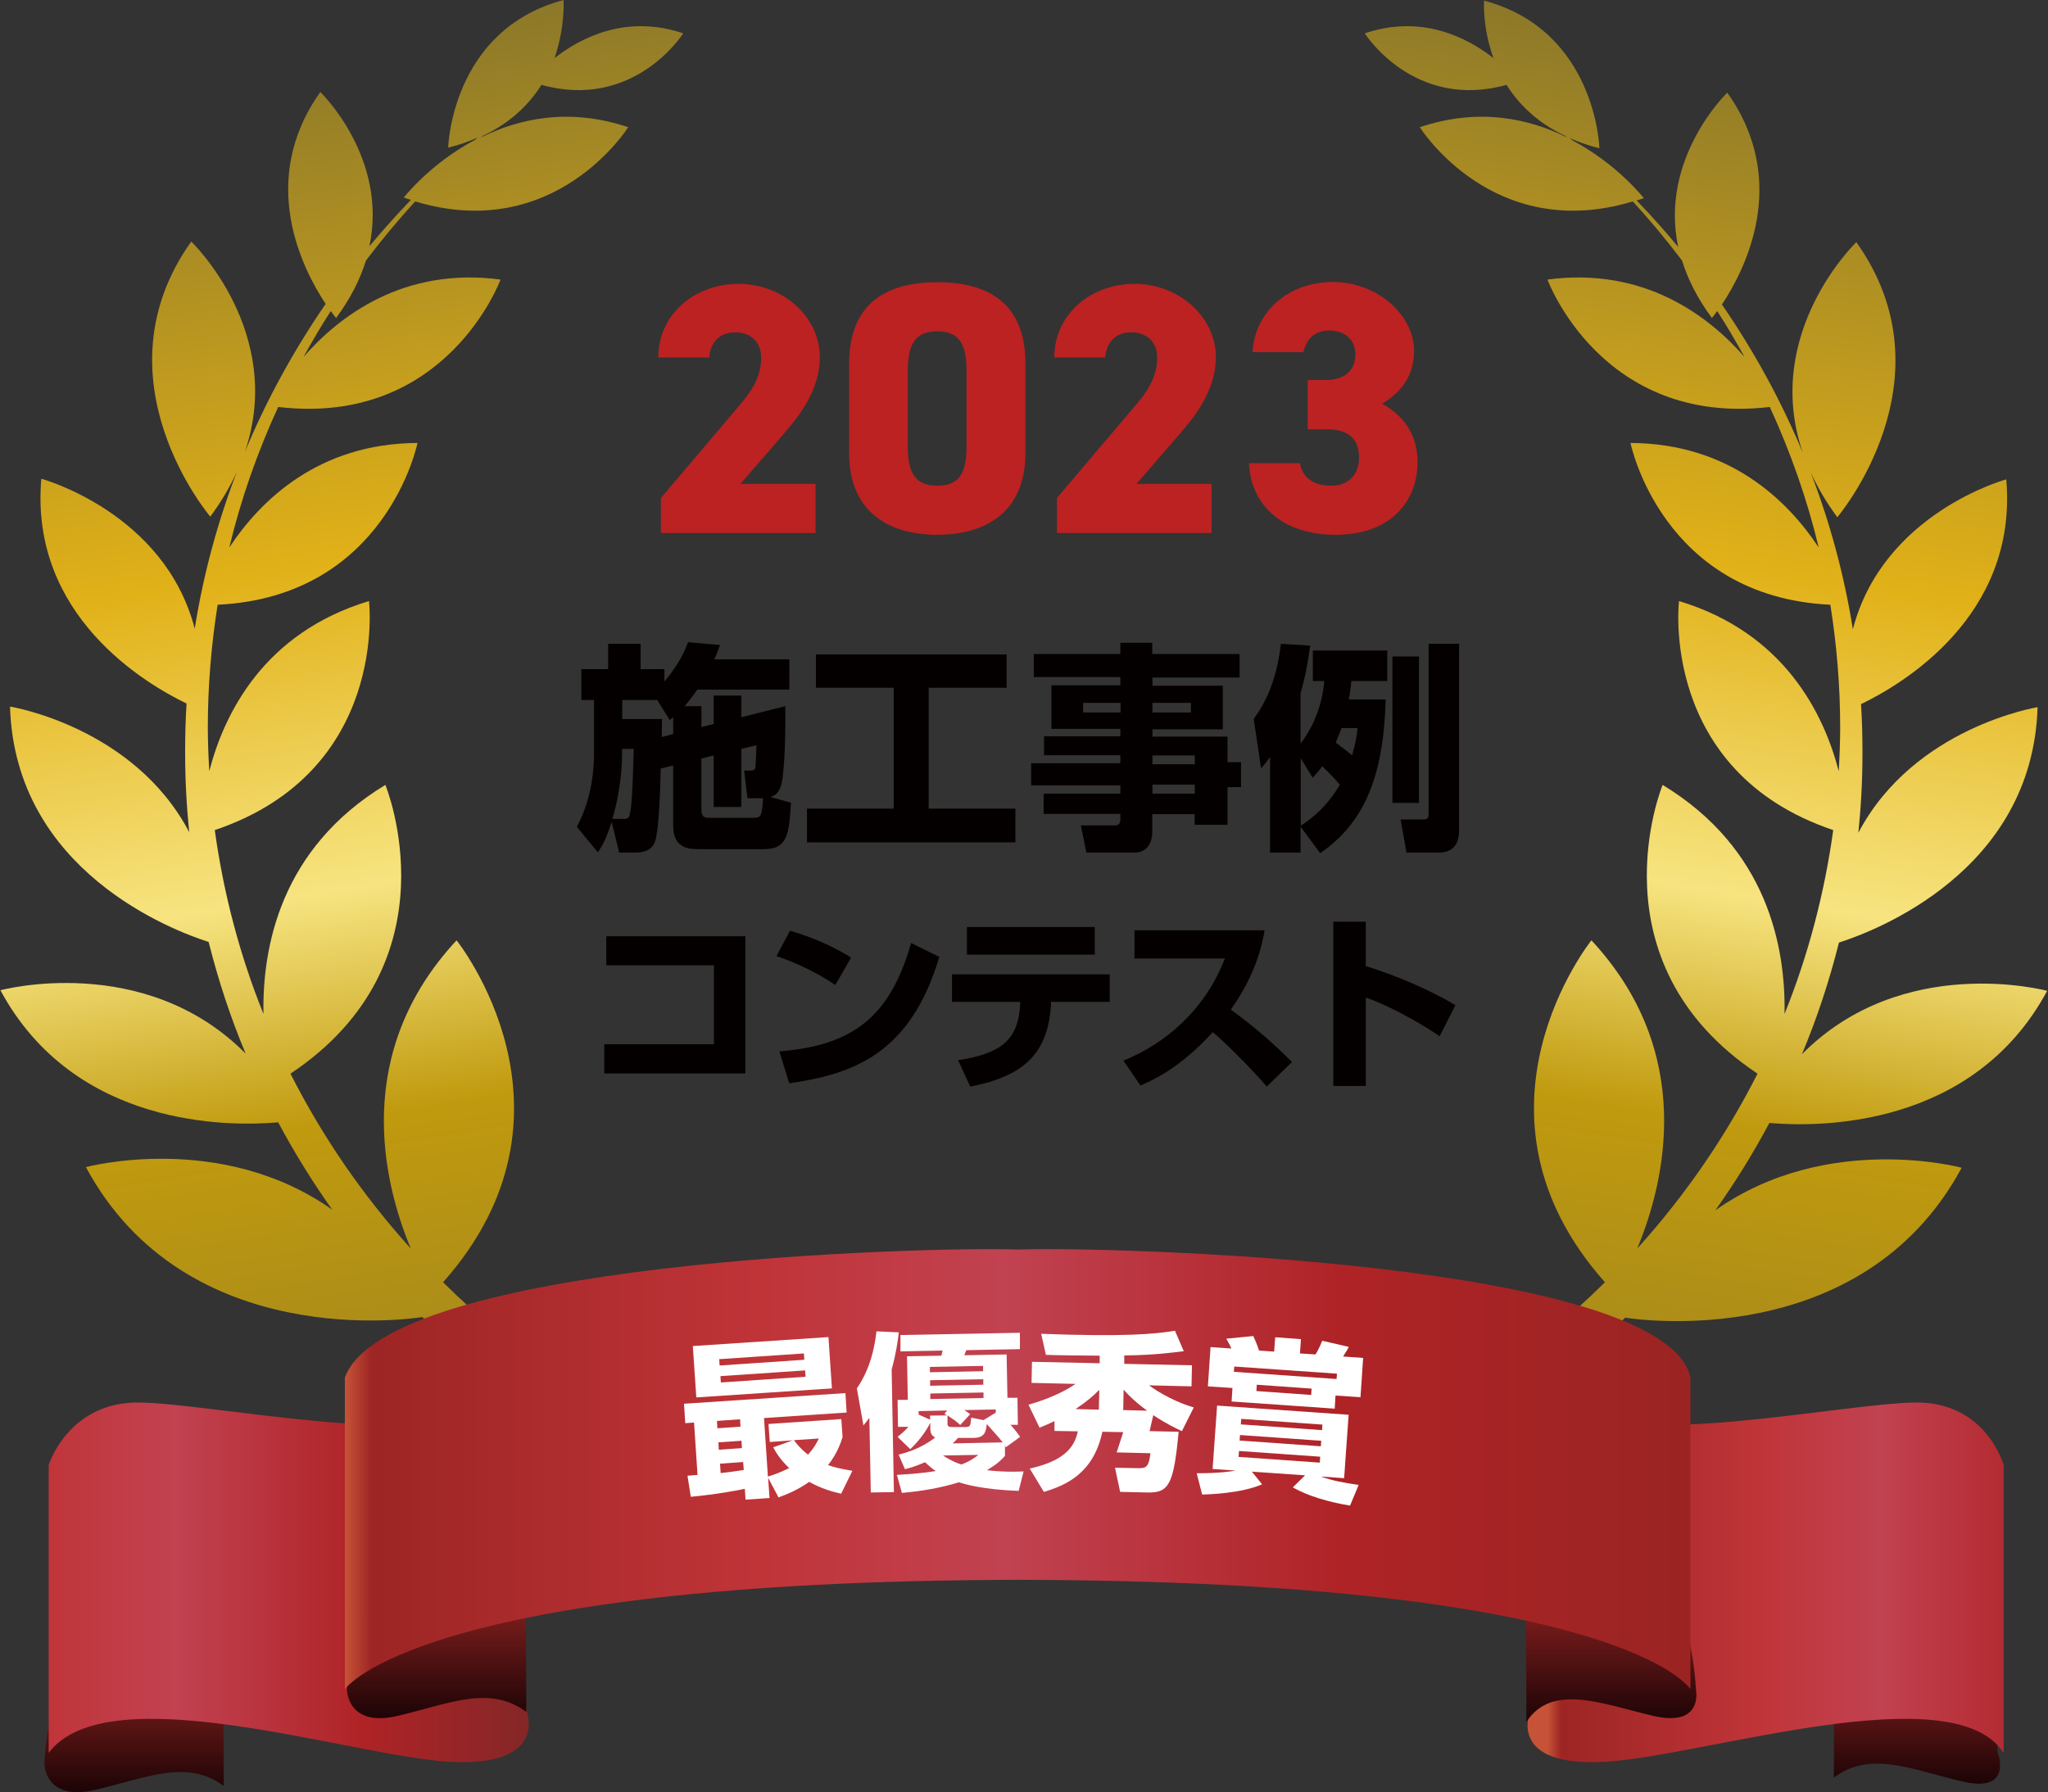 <?xml version="1.0" encoding="UTF-8"?>
<svg id="_レイヤー_2" data-name="レイヤー 2" xmlns="http://www.w3.org/2000/svg" xmlns:xlink="http://www.w3.org/1999/xlink" viewBox="0 0 100.12 87.64">
  <rect x="0" y="0" width="100.12" height="87.64" fill="#333333" stroke="none"/>
  <defs>
    <style>
      .cls-1 {
        fill: #bb2221;
      }

      .cls-1, .cls-2, .cls-3, .cls-4, .cls-5, .cls-6, .cls-7, .cls-8, .cls-9, .cls-10, .cls-11, .cls-12 {
        stroke-width: 0px;
      }

      .cls-2 {
        fill: url(#linear-gradient);
      }

      .cls-3 {
        fill: url(#_名称未設定グラデーション_222-2);
      }

      .cls-4 {
        fill: url(#linear-gradient-6);
      }

      .cls-5 {
        fill: url(#linear-gradient-5);
      }

      .cls-6 {
        fill: #040000;
      }

      .cls-7 {
        fill: #fff;
      }

      .cls-8 {
        fill: url(#linear-gradient-2);
      }

      .cls-9 {
        fill: url(#linear-gradient-7);
      }

      .cls-10 {
        fill: url(#linear-gradient-3);
      }

      .cls-11 {
        fill: url(#_名称未設定グラデーション_222);
      }

      .cls-12 {
        fill: url(#linear-gradient-4);
      }
    </style>
    <linearGradient id="_名称未設定グラデーション_222" data-name="名称未設定グラデーション 222" x1="-105.31" y1="1.9" x2="-92.88" y2="80.35" gradientTransform="translate(120.89)" gradientUnits="userSpaceOnUse">
      <stop offset="0" stop-color="#8c7829"/>
      <stop offset=".32" stop-color="#e1b118"/>
      <stop offset=".52" stop-color="#f7e480"/>
      <stop offset=".66" stop-color="#c09a0e"/>
      <stop offset="1" stop-color="#8c7829"/>
    </linearGradient>
    <linearGradient id="_名称未設定グラデーション_222-2" data-name="名称未設定グラデーション 222" x1="-1019.35" y1="1.9" x2="-1006.93" y2="80.35" gradientTransform="translate(-934.81) rotate(-180) scale(1 -1)" xlink:href="#_名称未設定グラデーション_222"/>
    <linearGradient id="linear-gradient" x1="6.56" y1="87.64" x2="6.56" y2="74.38" gradientUnits="userSpaceOnUse">
      <stop offset="0" stop-color="#1d0406"/>
      <stop offset=".53" stop-color="#9c2523"/>
      <stop offset=".99" stop-color="#560b10"/>
    </linearGradient>
    <linearGradient id="linear-gradient-2" x1="-9.45" y1="77.32" x2="27.28" y2="77.32" gradientUnits="userSpaceOnUse">
      <stop offset="0" stop-color="#c65337"/>
      <stop offset=".02" stop-color="#9d2524"/>
      <stop offset=".31" stop-color="#c03438"/>
      <stop offset=".49" stop-color="#c14251"/>
      <stop offset=".74" stop-color="#af2326"/>
      <stop offset=".99" stop-color="#7f2727"/>
    </linearGradient>
    <linearGradient id="linear-gradient-3" x1="21.35" y1="84.01" x2="21.35" y2="70.75" xlink:href="#linear-gradient"/>
    <linearGradient id="linear-gradient-4" x1="93.72" y1="87.23" x2="93.72" y2="73.97" xlink:href="#linear-gradient"/>
    <linearGradient id="linear-gradient-5" x1="75.66" x2="108.9" xlink:href="#linear-gradient-2"/>
    <linearGradient id="linear-gradient-6" x1="78.75" y1="84.2" x2="78.75" y2="70.75" xlink:href="#linear-gradient"/>
    <linearGradient id="linear-gradient-7" x1="16.86" y1="71.84" x2="82.64" y2="71.84" gradientUnits="userSpaceOnUse">
      <stop offset="0" stop-color="#c65337"/>
      <stop offset=".02" stop-color="#9d2524"/>
      <stop offset=".31" stop-color="#c03438"/>
      <stop offset=".49" stop-color="#c14251"/>
      <stop offset=".74" stop-color="#af2326"/>
      <stop offset=".99" stop-color="#9b2423"/>
    </linearGradient>
  </defs>
  <g id="_書き出しようレイヤー" data-name="書き出しようレイヤー">
    <g id="_施工事例コンテスト2022_最優秀賞_" data-name="施工事例コンテスト2022（最優秀賞）">
      <path class="cls-11" d="m50.06,74.74s0,0,0,0c-11.16-.35-21.19-4.89-28.4-12.04,7.4-8.33.66-16.72.66-16.72-5.12,5.51-3.59,11.82-2.24,15.07-2.33-2.58-4.31-5.45-5.88-8.55,8.21-5.47,4.64-14.12,4.64-14.12-5.13,3.11-6.02,7.94-5.96,11.2-1.15-2.85-1.95-5.87-2.38-8.99,8.53-2.88,7.54-11.2,7.54-11.2-5.14,1.55-7.08,5.5-7.81,8.32-.04-.71-.07-1.43-.07-2.15,0-2.03.17-4.03.48-5.99,8.25-.39,9.77-7.91,9.77-7.91-4.86.02-7.7,2.84-9.2,5.11.57-2.38,1.38-4.67,2.39-6.87,8.23.97,10.87-6.23,10.87-6.23-4.73-.63-7.88,1.78-9.63,3.78.42-.76.86-1.51,1.33-2.24.16.22.26.34.26.34.72-.97,1.18-1.91,1.46-2.81.76-1,1.56-1.97,2.41-2.89,6.85,2.07,10.41-3.63,10.41-3.63-2.88-.97-5.35-.42-7.2.5.03-.03.07-.05.1-.08,1.38-.65,2.27-1.56,2.86-2.49,4.55,1.26,6.93-2.52,6.93-2.52-2.79-.94-5.01.21-6.29,1.21C27.64,1.3,27.55,0,27.55,0c-5.49,1.46-5.64,7.22-5.64,7.22.53-.13,1-.3,1.44-.49-.05.05-.11.09-.17.13-2.18,1.17-3.44,2.8-3.44,2.8.12.04.23.08.35.11-.7.73-1.38,1.49-2.03,2.27.92-4.35-2.4-7.54-2.4-7.54-3.11,4.37-.83,8.72.26,10.36-1.56,2.27-2.89,4.69-3.95,7.24,2-5.86-2.62-10.29-2.62-10.29-4.79,6.73.93,13.45.93,13.45.55-.74.97-1.47,1.3-2.19-.94,2.45-1.64,5.02-2.06,7.67-1.48-5.7-7.5-7.33-7.5-7.33-.58,6.71,5.13,10.04,7.1,10.99-.05.79-.07,1.59-.07,2.39,0,1.32.07,2.62.2,3.9-2.72-5.17-8.76-6.14-8.76-6.14.24,8.04,7.96,10.95,9.71,11.51.47,1.87,1.07,3.7,1.81,5.46-4.95-5-11.99-3.1-11.99-3.1,3.63,6.74,11.19,6.67,13.58,6.46.79,1.48,1.67,2.9,2.64,4.27-5.46-3.86-12.04-2.08-12.04-2.08,4.9,9.1,16.03,7.4,16.45,7.33,7.18,7.19,17.14,11.84,28.24,12.42v.06c.4,0,.79-.02,1.18-.03,0,0,0,0,0,0v-2.12Z"/>
      <g>
        <path class="cls-6" d="m32.3,37.58c-.02.96-.08,2.95-.27,3.55-.18.56-.78.56-1.03.56h-.73l-.37-1.5c-.27.85-.43,1.11-.67,1.49l-1.03-1.25c.81-1.51.84-3.06.84-3.69v-2.51h-.62v-1.51h1.31v-1.24h1.59v1.24h1.16v.6c.76-.88,1.04-1.61,1.16-1.92l1.56.14c-.09.25-.16.44-.28.7h3.67v1.48h-4.5c-.13.18-.29.42-.62.81h.82v1.02l.6-.15v-1.39h1.35v1.06l2.15-.54c.01.74.01,2.31-.13,3.5-.1.77-.39.87-.6.94l1.01.28c-.1,1.49-.15,2.27-1.3,2.27h-3.24c-.38,0-1.22,0-1.22-1.13v-2.96l-.61.15Zm-1.82,2.47c.25,0,.29-.12.31-.24.09-.41.14-1.12.19-3.19h-.57v.17c0,.33,0,1.64-.47,3.25h.54Zm2.43-4.16v-.82s-.06.06-.17.14l-.61-.98h-1.71v.93h1.94c0,.23,0,.38-.01.88l.57-.15Zm3.63,3.15l-.16-1.36h.3c.12,0,.24-.01.25-.18.01-.08.05-.87.05-1.06l-.74.18v2.84h-1.35v-2.52l-.6.15v2.53c0,.37.22.37.39.37h2.13c.39,0,.44-.06.49-.96h-.75Z"/>
        <path class="cls-6" d="m39.89,32h9.32v1.63h-3.81v5.91h4.24v1.65h-10.19v-1.65h4.24v-5.91h-3.8v-1.63Z"/>
        <path class="cls-6" d="m60.61,33.13h-4.27v.4h3.44v2.13h-3.44v.36h3.67v1.25h.66v1.22h-.66v1.84h-1.61v-.52h-2.07v.86c0,.53-.24,1.02-.88,1.02h-2.34l-.27-1.33h1.65c.23,0,.28-.11.28-.3v-.26h-3.75v-.99h3.75v-.41h-4.36v-1.08h4.36v-.39h-3.73v-.93h3.73v-.36h-3.37v-2.13h3.37v-.4h-4.23v-1.13h4.23v-.55h1.56v.55h4.27v1.13Zm-7.66,1.24v.47h1.83v-.47h-1.83Zm3.39,0v.47h1.88v-.47h-1.88Zm0,2.57v.43h2.07v-.43h-2.07Zm0,1.43v.44h2.07v-.44h-2.07Z"/>
        <path class="cls-6" d="m67.74,34.19c-.1,4.16-1.27,6.19-3.2,7.53l-.96-1.3v1.27h-1.49v-4.67c-.19.26-.29.37-.44.55l-.36-2.42c.87-1.16,1.19-2.5,1.33-3.67l1.43.09c-.09.65-.2,1.4-.47,2.33v2.46c.67-.88,1.07-1.95,1.16-3.06h-.56v-1.49h3.64v1.49h-1.76c-.02.26-.04.47-.12.9h1.79Zm-4.16,6.19c.25-.16,1.2-.76,1.92-2.01-.29-.34-.54-.6-.86-.9-.19.26-.3.38-.47.56l-.58-.95v3.31Zm2-4.77c-.1.26-.17.45-.28.7.32.24.48.37.8.62.17-.58.23-.98.27-1.33h-.79Zm2.49-3.51h1.3v7.16h-1.3v-7.16Zm1.76-.62h1.5v9.12c0,.69-.31,1.09-1,1.09h-1.57l-.29-1.62h1.11c.26,0,.26-.13.26-.34v-8.25Z"/>
      </g>
      <g>
        <path class="cls-6" d="m36.44,45.78v6.71h-6.9v-1.43h5.36v-3.86h-5.26v-1.42h6.8Z"/>
        <path class="cls-6" d="m40.83,48.16c-.85-.58-1.89-1.08-2.87-1.41l.66-1.24c1.37.4,2.32.9,2.99,1.31l-.77,1.34Zm-2.74,3.25c3.54-.28,5.41-1.63,6.45-5.3l1.38.68c-1.41,4.75-4.23,5.74-7.34,6.18l-.48-1.57Z"/>
        <path class="cls-6" d="m54.25,47.64v1.35h-2.87v.15c-.15,2.27-1.21,3.47-3.95,3.99l-.59-1.29c2.09-.32,2.93-.98,3.03-2.7v-.15s-3.33,0-3.33,0v-1.35h7.71Zm-.73-2.31v1.35h-6.25v-1.35h6.25Z"/>
        <path class="cls-6" d="m54.92,51.86c2.05-.82,3.99-2.48,4.96-4.99h-4.42v-1.38h6.36c-.09.55-.36,2.06-1.65,3.88,1.07.77,2.07,1.63,2.99,2.56l-1.23,1.2c-.82-.95-2.08-2.19-2.64-2.66-1.64,1.79-2.92,2.34-3.54,2.61l-.83-1.22Z"/>
        <path class="cls-6" d="m66.77,45.07v2.17c1.5.46,3.14,1.17,4.38,1.91l-.77,1.52c-.95-.65-2.49-1.51-3.61-1.89v4.32h-1.59v-8.03h1.59Z"/>
      </g>
      <path class="cls-3" d="m50.06,74.74s0,0,0,0c11.16-.35,21.19-4.89,28.4-12.04-7.4-8.33-.66-16.72-.66-16.72,5.12,5.51,3.59,11.82,2.24,15.07,2.33-2.58,4.31-5.45,5.88-8.55-8.21-5.47-4.64-14.12-4.64-14.12,5.13,3.11,6.02,7.94,5.96,11.2,1.15-2.85,1.95-5.87,2.38-8.99-8.53-2.88-7.54-11.2-7.54-11.2,5.14,1.55,7.08,5.5,7.81,8.32.04-.71.07-1.43.07-2.15,0-2.03-.17-4.03-.48-5.99-8.25-.39-9.77-7.91-9.77-7.91,4.86.02,7.7,2.84,9.2,5.11-.57-2.38-1.38-4.67-2.39-6.87-8.23.97-10.87-6.23-10.87-6.23,4.73-.63,7.88,1.78,9.63,3.78-.42-.76-.86-1.51-1.33-2.24-.16.22-.26.34-.26.34-.72-.97-1.18-1.91-1.46-2.81-.76-1-1.56-1.97-2.41-2.89-6.85,2.07-10.41-3.63-10.41-3.63,2.88-.97,5.35-.42,7.2.5-.03-.03-.07-.05-.1-.08-1.38-.65-2.27-1.56-2.86-2.49-4.55,1.26-6.93-2.52-6.93-2.52,2.79-.94,5.01.21,6.29,1.21-.55-1.52-.46-2.81-.46-2.81,5.49,1.46,5.64,7.22,5.64,7.22-.53-.13-1-.3-1.44-.49.05.05.11.09.17.13,2.18,1.17,3.44,2.8,3.44,2.8-.12.04-.23.08-.35.11.7.73,1.38,1.49,2.03,2.27-.92-4.35,2.4-7.54,2.4-7.54,3.11,4.37.83,8.72-.26,10.36,1.56,2.27,2.89,4.69,3.95,7.24-2-5.86,2.62-10.29,2.62-10.29,4.79,6.73-.93,13.45-.93,13.45-.55-.74-.97-1.47-1.3-2.19.94,2.45,1.64,5.02,2.06,7.67,1.48-5.7,7.5-7.33,7.5-7.33.58,6.71-5.13,10.04-7.1,10.99.05.79.07,1.59.07,2.39,0,1.32-.07,2.62-.2,3.9,2.72-5.17,8.76-6.14,8.76-6.14-.24,8.04-7.96,10.95-9.71,11.51-.47,1.87-1.07,3.7-1.81,5.46,4.95-5,11.99-3.1,11.99-3.1-3.63,6.74-11.19,6.67-13.58,6.46-.79,1.48-1.67,2.9-2.64,4.27,5.46-3.86,12.04-2.08,12.04-2.08-4.9,9.1-16.03,7.4-16.45,7.33-7.18,7.19-17.14,11.84-28.24,12.42v.06c-.4,0-.79-.02-1.18-.03,0,0,0,0,0,0v-2.12Z"/>
      <path class="cls-2" d="m2.17,86.23s0,1.88,2.49,1.29c2.48-.58,4.48-1.53,6.28-.19l-.06-12.96s-8.23,2.98-8.71,11.86Z"/>
      <path class="cls-8" d="m25.77,83.76s.98,2.7-3.9,2.38c-4.88-.32-16.6-4.26-19.49-.43v-14.07s.96-3.12,4.46-3.06c3.5.05,14.62,2.36,15.59.1.97-2.26,3.34,15.08,3.34,15.08Z"/>
      <path class="cls-10" d="m16.96,82.61s0,1.88,2.49,1.29c2.48-.58,4.48-1.53,6.28-.19l-.06-12.96s-8.23,2.98-8.71,11.86Z"/>
      <path class="cls-12" d="m97.67,85.72s.75,1.98-1.74,1.39c-2.48-.58-4.48-1.53-6.28-.19l.05-12.96s7.48,2.88,7.96,11.75Z"/>
      <path class="cls-5" d="m74.78,83.76s-1.09,2.7,3.79,2.38c4.88-.32,16.9-4.26,19.38-.43v-14.07s-.85-3.12-4.35-3.06c-3.5.05-14.57,2.36-15.53.1-.97-2.26-3.29,15.08-3.29,15.08Z"/>
      <path class="cls-4" d="m82.91,82.63s.38,1.85-2.1,1.27c-2.48-.58-4.94-1.62-6.19.3l-.04-13.45s7.85,3.01,8.33,11.88Z"/>
      <path class="cls-9" d="m49.75,61.1c-4.49-.16-30.82.58-32.89,6.26v15.24s3.57-5.29,32.89-5.35c29.72.05,32.89,5.35,32.89,5.35v-15.24c-1.24-5.69-28.4-6.42-32.89-6.26Z"/>
      <g>
        <path class="cls-7" d="m41.12,73.04c-.43-.1-.97-.25-1.56-.58-.57.4-1.07.6-1.5.76l-.51-.96.07.99-1.17.08-.04-.53c-.27.06-1.34.27-2.64.39l-.16-1.03c.08,0,.41-.04.49-.04l-.17-2.56-.43.03-.06-.95,7.89-.52.06.95-4.04.27.19,2.86c.24-.07.54-.17,1.04-.41-.44-.43-.65-.77-.78-1.02l.96-.34-1.13.08-.06-.88,3.56-.24.06.88c-.09.29-.27.82-.71,1.37.25.09.53.17,1.19.28l-.55,1.12Zm-7.25-7.22l6.63-.44.17,2.51-6.63.44-.17-2.51Zm1.18,3.66l.02.36,1.13-.08-.02-.36-1.13.08Zm.07,1.05l.02.36,1.13-.08-.02-.36-1.13.08Zm.04-4.07l.02.31,4.14-.28-.02-.31-4.14.28Zm1.17,5.03l-1.13.08.03.46c.38-.04.81-.1,1.13-.15l-.03-.38Zm-1.11-4.2l.02.31,4.14-.28-.02-.31-4.14.28Zm3.59,3.13c.13.17.33.43.69.71.29-.32.43-.58.53-.79l-1.21.08Z"/>
        <path class="cls-7" d="m42.5,69.33c-.09.12-.15.2-.29.37l-.32-1.81c.65-.95.86-1.96.96-2.79l1.09.05c-.04.36-.12.97-.35,1.82l.11,5.99-1.13.02-.07-3.65Zm1.33,2.79c.43-.03,1.13-.06,1.92-.19-.08-.05-.24-.16-.53-.43-.43.19-.73.28-.98.34l-.31-.71c.38-.1,1.1-.3,1.79-.84-.23-.1-.24-.32-.24-.45v-.27c-.1.21-.43.78-.98,1.29l-.62-.6c.15-.12.3-.24.53-.49h-.51s-.02-1.32-.02-1.32h.5s-.04-2.13-.04-2.13l1.68-.03.06-.25-2.06.04v-.8s5.84-.11,5.84-.11v.8s-2.62.05-2.62.05l-.1.25,2.07-.04.04,2.12h.49s.02,1.32.02,1.32h-.36c.3.34.38.46.47.59l-.7.51c-.03-.06-.03-.08-.04-.1v.52c-.22.24-.36.38-.88.7.74.09,1.29.08,1.79.06l-.24.95c-1.8-.06-2.71-.35-2.92-.42-.91.28-1.85.44-2.79.52l-.24-.87Zm2.46-3.15l-1.38.03v.17s.56.25.56.25v-.2s.82-.01.82-.01c-.03-.02-.05-.03-.12-.08l.12-.14Zm-.83-2.14v.27s2.6-.05,2.6-.05v-.26s-2.6.05-2.6.05Zm.01.66v.27s2.6-.05,2.6-.05v-.27s-2.6.05-2.6.05Zm.01.66v.26s2.6-.05,2.6-.05v-.27s-2.6.05-2.6.05Zm.62,3.02c.39.26.7.38.9.44.43-.16.62-.31.83-.47l-1.73.03Zm2.58-2.1v-.15s-1.54.03-1.54.03c.18.11.21.14.29.2l-.49.53c-.19-.19-.34-.28-.62-.47v.4c0,.12.05.17.21.17h.7c.21-.02.21-.06.25-.46l.6.12.61-.37Zm-1.86,1.26c-.13.14-.18.19-.25.25l2.45-.05c-.12-.15-.14-.19-.78-.9-.04.4-.11.67-.64.68h-.78Z"/>
        <path class="cls-7" d="m51.59,69.47c-.29.14-.49.23-.77.34l-.54-1.12c.39-.12,1.43-.42,2.3-1.02l-2.15-.05.02-1.03,3.31.07v-.37c-.37,0-2.21-.02-2.63-.04l-.23-1.03c3.98.15,5.56.02,6.54-.15l.43,1c-.48.06-1.38.19-2.91.21v.41s3.31.07,3.31.07l-.02,1.03-2.08-.05c.11.08.99.73,2.19,1.08l-.58,1.16c-.3-.14-.71-.33-1.4-.78l-.18.78,1.42.03c-.24,2.54-.46,2.99-1.5,2.97l-1.36-.03-.25-1.18,1.1.02c.38,0,.55.01.63-.73l-1.65-.04.32-.99-1.02-.02c-.43,2.05-1.81,2.63-2.86,2.94l-.69-1.14c1.63-.36,2.19-1.01,2.35-1.82l-1.14-.02v-.49Zm2.13-.54l.02-.97c-.27.28-.63.59-1.16.94l1.14.03Zm2.36.05c-.68-.5-1.02-.88-1.15-1.03l-.02,1,1.17.03Z"/>
        <path class="cls-7" d="m58.5,72.04c1.19,0,1.78-.11,1.91-.13l-1.13-.08.22-3.1,6.43.45-.22,3.1-1.14-.08c.61.21,1.1.3,1.85.41l-.42,1.01c-1.67-.28-2.45-.7-2.8-.89l.6-.59-2.6-.18.5.62c-1.05.45-2.6.49-2.93.5l-.27-1.05Zm1.76-4.17l-1.21-.08.13-1.92,1.02.07c-.06-.14-.08-.18-.25-.48l1.32-.13c.09.2.2.45.28.71l.74.05.05-.7,1.26.09-.05.7.76.05c.06-.1.16-.25.33-.67l1.3.3c-.06.12-.11.21-.28.47l.98.07-.13,1.92-1.22-.08-.04.64-5.04-.35.04-.65Zm5.08-.44l.02-.26-5.02-.35-.02.26,5.02.35Zm-4.77,3.52l-.02.29,3.97.28.02-.29-3.97-.28Zm.05-.78l-.02.27,3.97.28.02-.27-3.97-.28Zm.06-.79l-.02.27,3.97.28.02-.27-3.97-.28Zm.76-1.67l-.02.31,2.68.19.02-.31-2.68-.19Z"/>
      </g>
      <g>
        <path class="cls-1" d="m39.88,26.06h-7.57v-1.71l3.91-4.61c.71-.83.99-1.51.99-2.26,0-.83-.59-1.23-1.27-1.23-.71,0-1.2.43-1.27,1.23h-2.49c0-2.09,1.76-3.6,3.93-3.6s3.97,1.62,3.97,3.58c0,1.65-1.04,2.92-1.83,3.83l-2.05,2.37h3.67v2.4Z"/>
        <path class="cls-1" d="m45.82,26.15c-2.33,0-4.31-1.08-4.31-4v-4.35c0-3.1,1.98-4,4.31-4s4.31.9,4.31,3.98v4.37c0,2.92-1.98,4-4.31,4Zm-1.44-4.33c0,1.29.35,1.93,1.44,1.93s1.43-.64,1.43-1.93v-3.69c0-1.29-.35-1.93-1.43-1.93s-1.44.64-1.44,1.93v3.69Z"/>
        <path class="cls-1" d="m59.24,26.06h-7.57v-1.71l3.91-4.61c.71-.83.99-1.51.99-2.26,0-.83-.59-1.23-1.27-1.23-.71,0-1.2.43-1.27,1.23h-2.49c0-2.09,1.76-3.6,3.93-3.6s3.97,1.62,3.97,3.58c0,1.65-1.04,2.92-1.83,3.83l-2.05,2.37h3.67v2.4Z"/>
        <path class="cls-1" d="m63.93,18.58h.94c.73,0,1.39-.38,1.39-1.24,0-.75-.54-1.18-1.27-1.18s-1.13.43-1.27,1.06h-2.49c.12-1.98,1.74-3.43,3.93-3.43s3.97,1.62,3.97,3.38c0,1.41-.9,2.19-1.57,2.57.97.52,1.74,1.44,1.74,2.84,0,1.98-1.36,3.57-4,3.57s-4.16-1.48-4.24-3.5h2.49c.1.66.63,1.1,1.53,1.1s1.36-.61,1.36-1.37c0-.89-.5-1.39-1.57-1.39h-.94v-2.4Z"/>
      </g>
    </g>
  </g>
</svg>